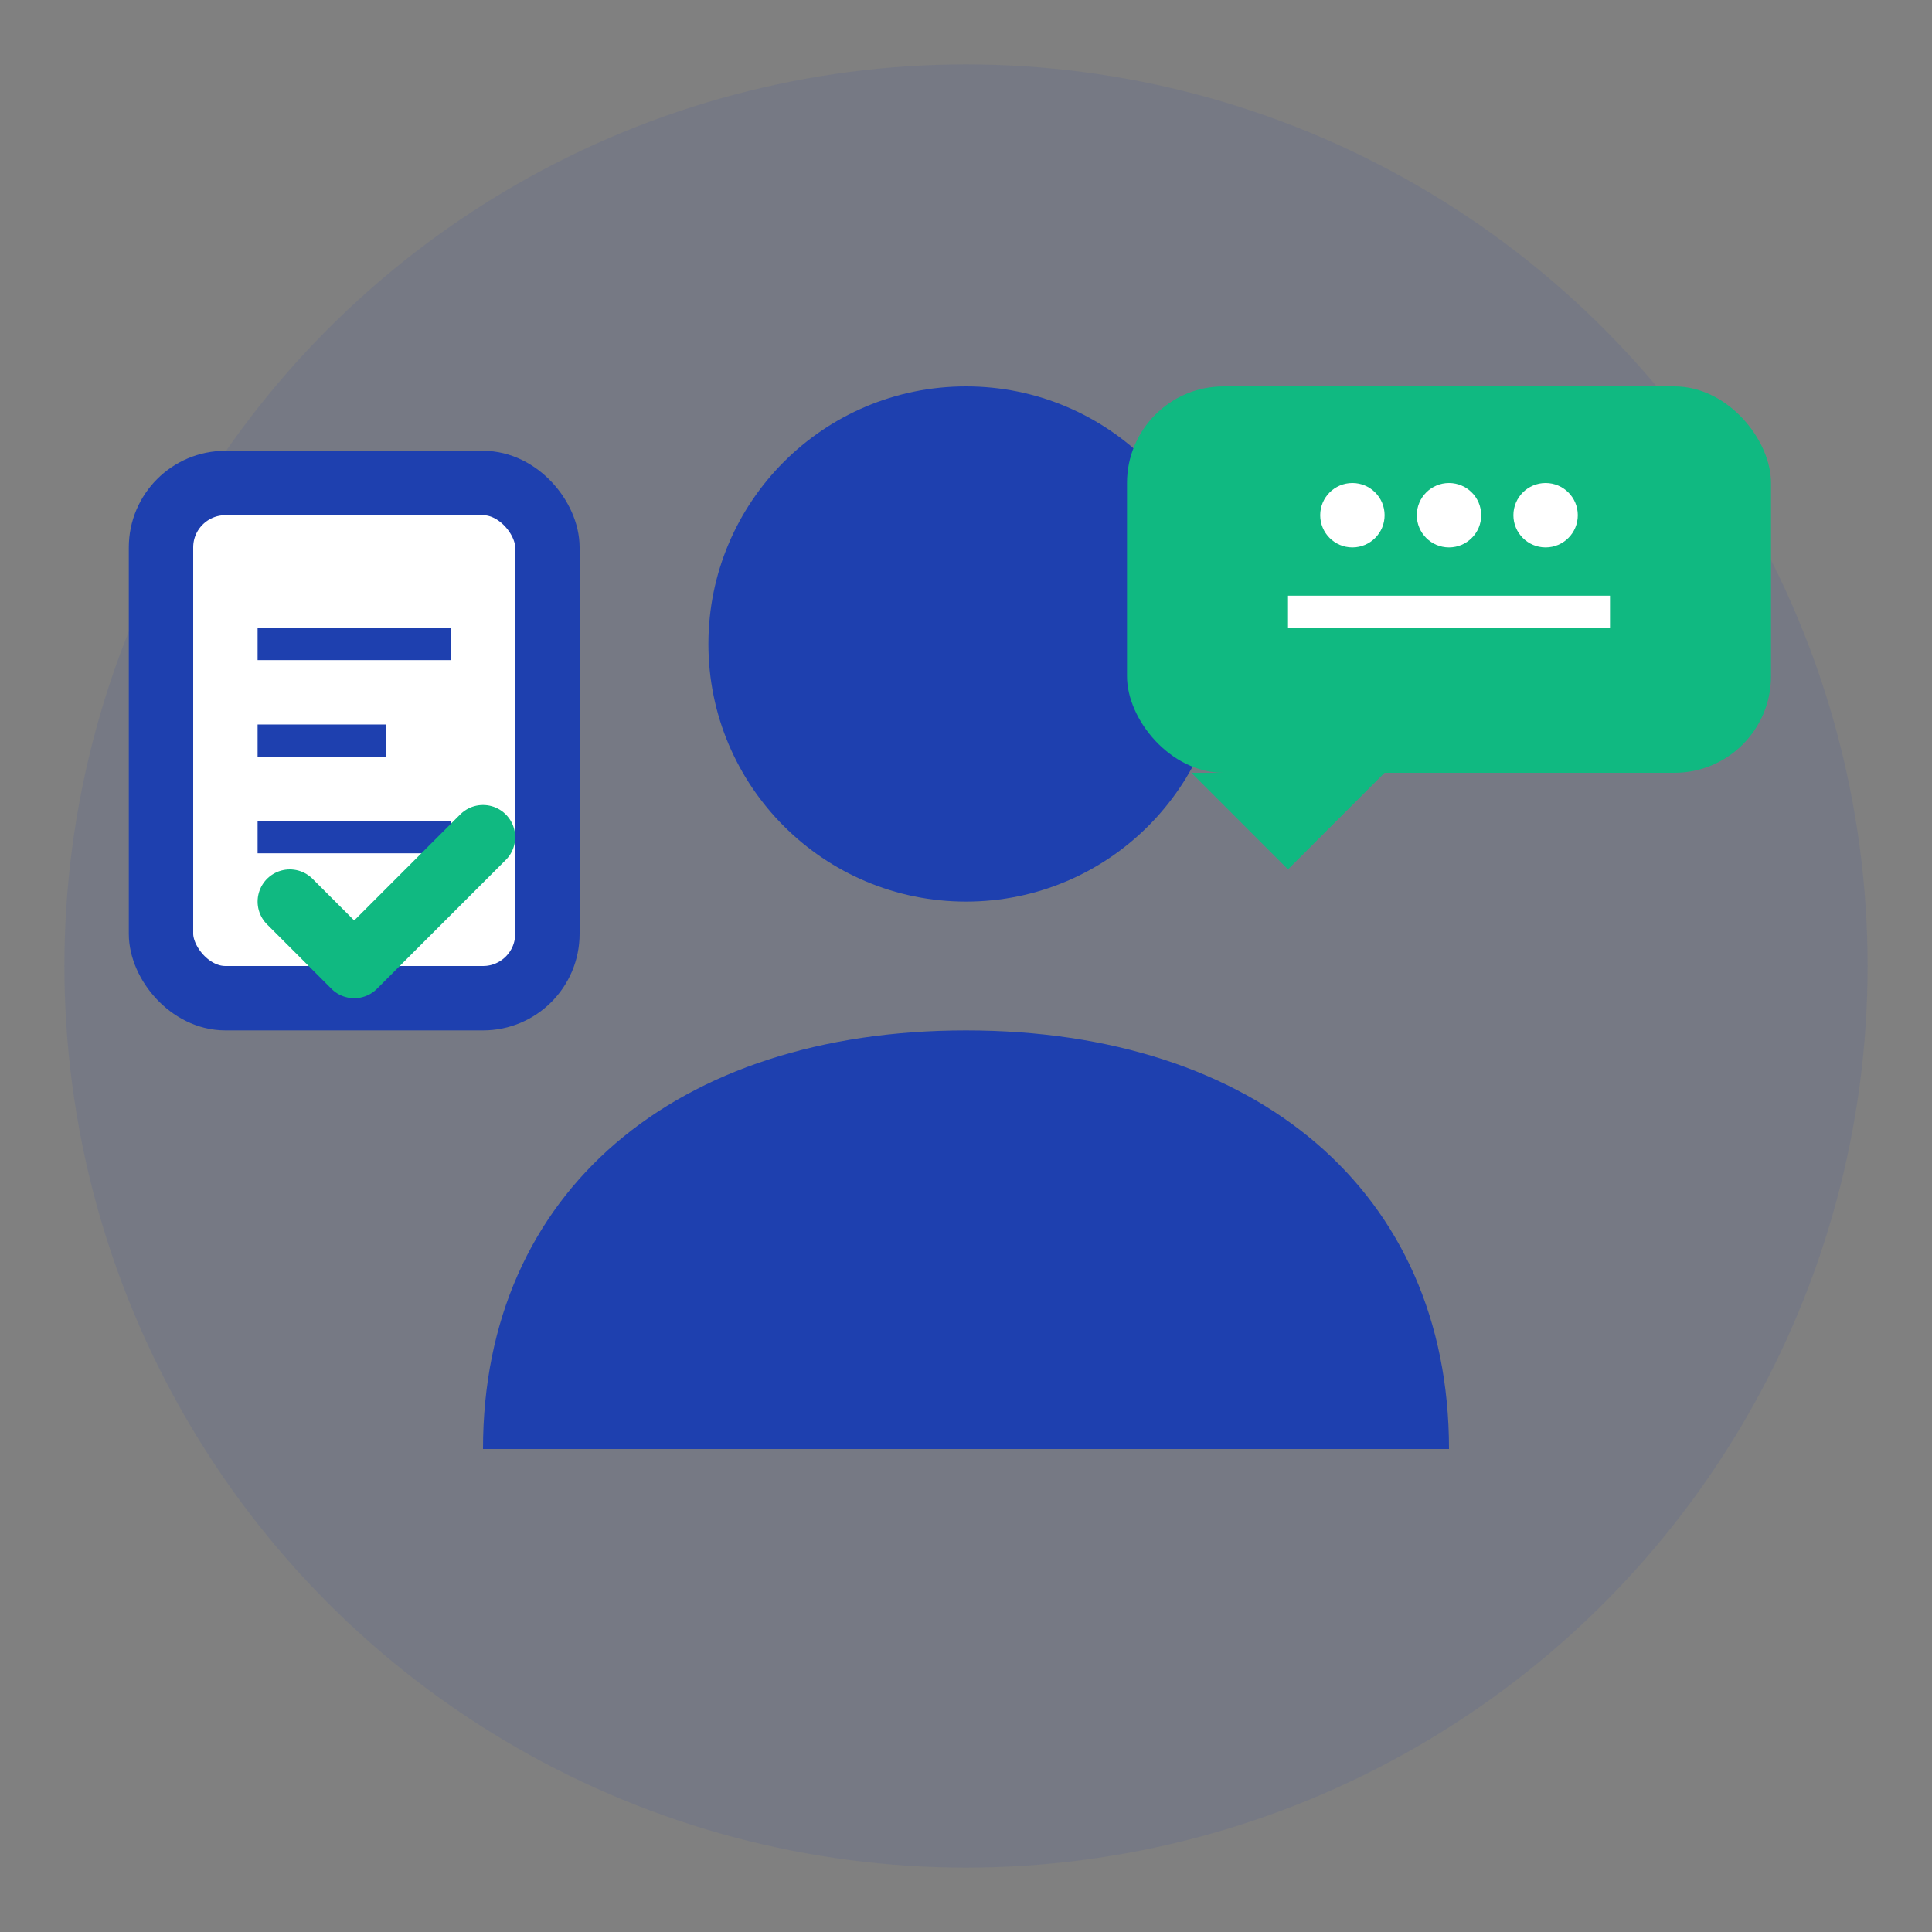 <svg width="60" height="60" viewBox="0 0 60 60" fill="none" xmlns="http://www.w3.org/2000/svg">
  <rect x="0" y="0" width="60" height="60" fill="#808080" stroke="none"/>
  <!-- Background circle -->
  <circle cx="30" cy="30" r="28" fill="#1e40af" opacity="0.1"/>
  
  <!-- Person icon -->
  <circle cx="30" cy="20" r="8" fill="#1e40af"/>
  <path d="M15 45 C15 37 21 32 30 32 C39 32 45 37 45 45" fill="#1e40af"/>
  
  <!-- Speech bubble -->
  <rect x="35" y="12" width="20" height="12" fill="#10b981" rx="3"/>
  <path d="M37 24 L40 27 L43 24" fill="#10b981"/>
  
  <!-- Text in bubble -->
  <circle cx="42" cy="16" r="1" fill="white"/>
  <circle cx="45" cy="16" r="1" fill="white"/>
  <circle cx="48" cy="16" r="1" fill="white"/>
  <line x1="40" y1="19" x2="50" y2="19" stroke="white" stroke-width="1"/>
  
  <!-- Document/clipboard -->
  <rect x="5" y="15" width="12" height="16" fill="white" stroke="#1e40af" stroke-width="2" rx="2"/>
  <line x1="8" y1="20" x2="14" y2="20" stroke="#1e40af" stroke-width="1"/>
  <line x1="8" y1="23" x2="12" y2="23" stroke="#1e40af" stroke-width="1"/>
  <line x1="8" y1="26" x2="14" y2="26" stroke="#1e40af" stroke-width="1"/>
  
  <!-- Checkmark -->
  <path d="M9 28 L11 30 L15 26" stroke="#10b981" stroke-width="2" stroke-linecap="round" stroke-linejoin="round"/>
</svg>
